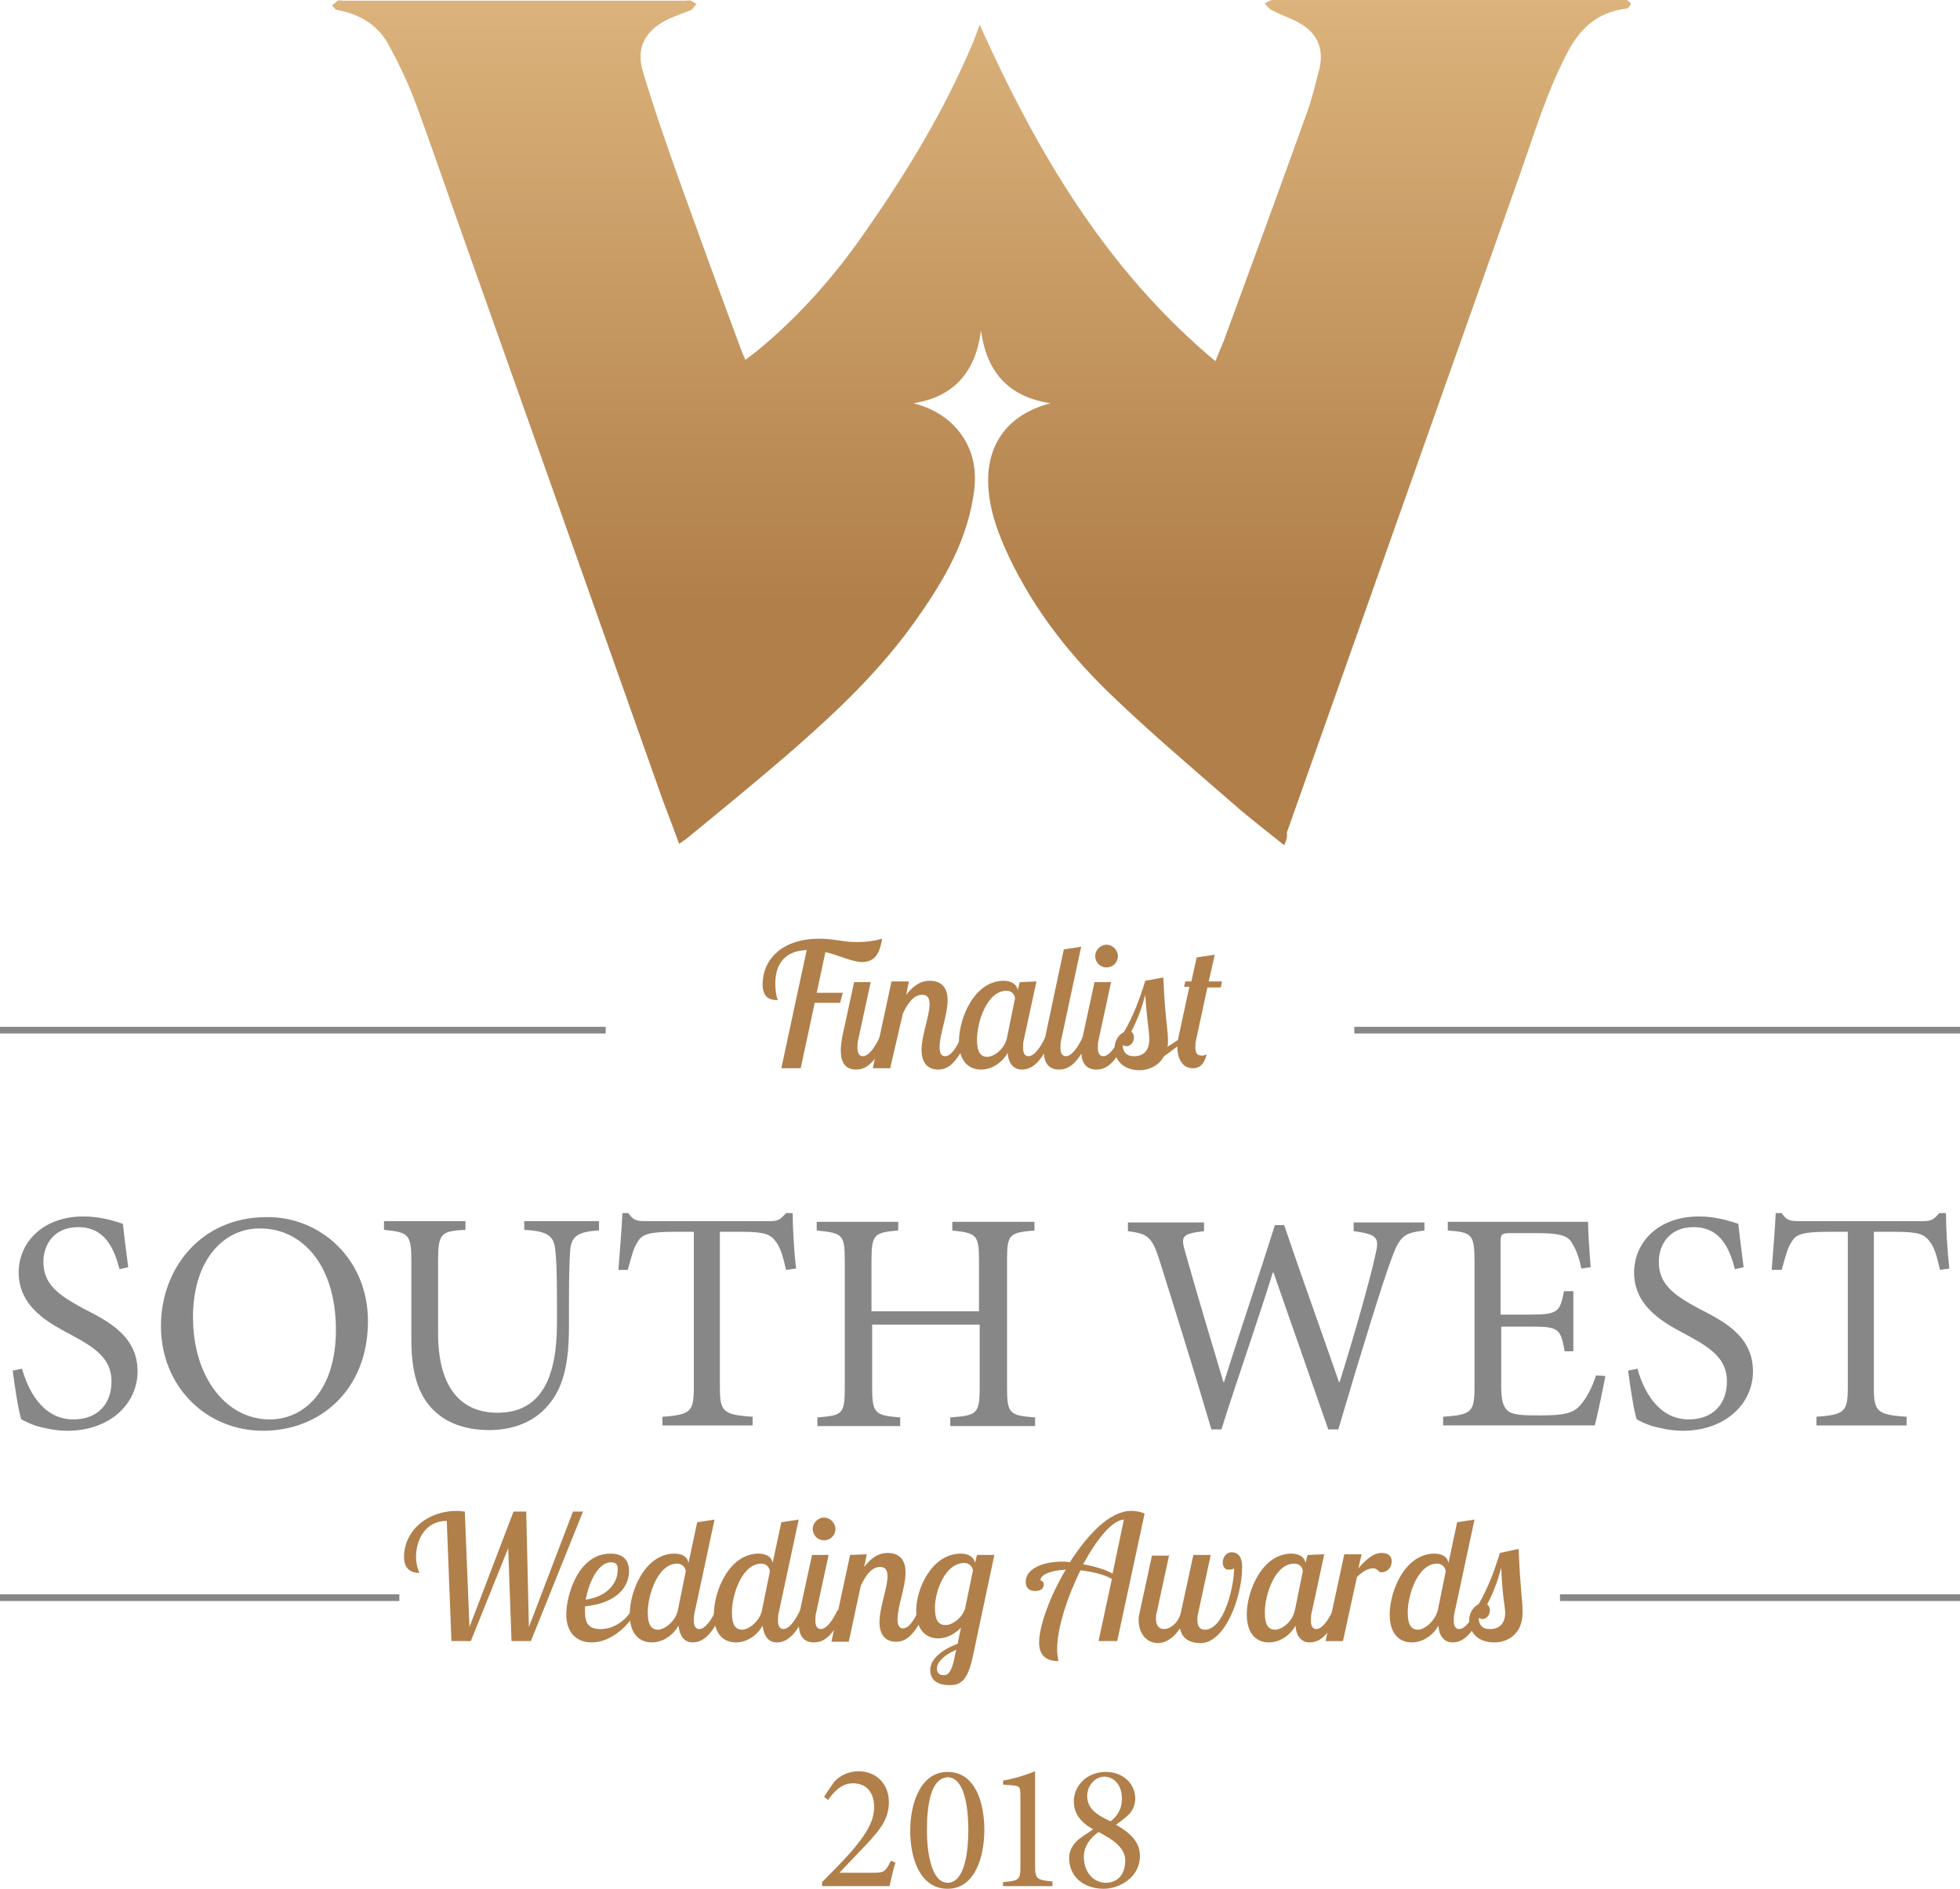 <?xml version="1.0" encoding="utf-8"?>
<!-- Generator: Adobe Illustrator 22.0.0, SVG Export Plug-In . SVG Version: 6.00 Build 0)  -->
<svg version="1.1" id="Layer_1" xmlns="http://www.w3.org/2000/svg" xmlns:xlink="http://www.w3.org/1999/xlink" x="0px" y="0px"
	 viewBox="0 0 293.5 282.9" style="enable-background:new 0 0 293.5 282.9;" xml:space="preserve">
<style type="text/css">
	.st0{fill:url(#SVGID_1_);}
	.st1{fill:#B17F4A;}
	.st2{fill:#878787;}
	.st3{fill:none;stroke:#878787;stroke-miterlimit:10;}
</style>
<linearGradient id="SVGID_1_" gradientUnits="userSpaceOnUse" x1="146.958" y1="361.378" x2="146.958" y2="263.675" gradientTransform="matrix(1 0 0 -1 0 354.089)">
	<stop  offset="0" style="stop-color:#DFB780"/>
	<stop  offset="1" style="stop-color:#B17F4A"/>
</linearGradient>
<path class="st0" d="M192.3,126.6c-2.6-2.1-5.1-4-7.5-6.1c-6.3-5.5-12.7-10.9-18.7-16.7c-6.5-6.3-12-13.5-15.7-21.9
	c-1.2-2.8-2.2-5.7-2.4-8.9c-0.4-6.3,2.8-10.9,9.3-12.6c-6.5-1-9.6-4.9-10.4-10.9c-0.8,6.1-3.9,9.9-10.1,10.9c2.3,0.6,4.3,1.6,6,3.3
	c2.6,2.7,3.5,5.9,3.1,9.6c-0.9,7.4-4.5,13.6-8.7,19.5c-5.1,7.3-11.5,13.4-18.1,19.2c-5.4,4.7-10.9,9.2-16.4,13.7
	c-0.3,0.2-0.6,0.4-1,0.7c-0.8-2.2-1.6-4.3-2.4-6.4C89,90.9,78.7,61.8,68.4,32.8c-2-5.7-4-11.5-6.1-17.2c-1.1-3-2.5-5.9-4-8.7
	c-1.6-3.1-4.4-4.8-7.8-5.4c-0.3,0-0.6-0.5-0.8-0.7c0.3-0.2,0.6-0.5,0.9-0.7c0.2-0.1,0.6,0,0.8,0c17.1,0,34.2,0,51.2,0
	c0.3,0,0.6-0.1,0.8,0c0.3,0.1,0.6,0.3,0.9,0.5c-0.3,0.3-0.5,0.7-0.8,0.9C102.3,2,101,2.4,99.8,3c-3.3,1.7-4.6,4.3-3.5,7.8
	c1.7,5.7,3.7,11.4,5.7,17c3,8.3,6,16.6,9.1,24.9c0.1,0.3,0.3,0.6,0.5,1.2c0.8-0.6,1.5-1.1,2.2-1.7c6-5,11.1-10.8,15.5-17.1
	c6.3-9,12-18.3,16.3-28.5c0.4-0.9,0.7-1.8,1.1-2.9c8.6,19.1,18.9,36.7,35.3,50.4c0.5-1.2,0.8-2,1.2-2.9c4.2-11.4,8.4-22.9,12.5-34.3
	c0.8-2.2,1.3-4.4,1.9-6.7c0.6-2.7-0.2-5-2.6-6.5c-1.4-0.9-3.1-1.4-4.6-2.2c-0.4-0.2-0.7-0.6-1-1c0.4-0.2,0.8-0.5,1.2-0.5
	c17.5,0,35,0,52.4,0c0.2,0,0.4-0.1,0.6,0c0.3,0.2,0.7,0.5,0.6,0.6c-0.1,0.3-0.4,0.7-0.7,0.7c-4.2,0.5-6.9,2.9-8.8,6.6
	c-3.1,5.9-5,12.3-7.2,18.5c-11.6,32.8-23.2,65.5-34.8,98.3C192.8,125.5,192.6,125.9,192.3,126.6z"/>
<g>
	<path class="st1" d="M123.6,142.6l-1.3,6.1h3.9l-0.4,1.5H122l-2.1,9.8H117l3.8-17.7c-3.1,0.1-4.7,1.9-4.7,5c0,0.7,0.1,2,0.4,2.5
		c-1.5,0-2.3-0.6-2.3-2.4c0-3.5,2.7-6.8,8.5-6.8c2.3,0,3.4,0.5,5.6,0.5c1.1,0,2.4-0.1,3.8-0.5c-0.4,2.3-1.1,3.5-3.1,3.5
		C127.4,144,125.7,143.1,123.6,142.6z M130.4,147l-1.9,8.8c-0.1,0.3-0.1,0.8-0.1,1.2c0,0.6,0.2,1.2,0.8,1.2c0.8,0,1.7-1.1,2.5-2.8h1
		c-1.7,4.3-3.4,4.8-4.5,4.8c-1.8,0-2.3-1.3-2.3-2.9c0-0.6,0.1-1.3,0.2-1.9l1.8-8.3h2.5V147z"/>
	<path class="st1" d="M136.1,147l-0.4,2c1.4-1.8,2.6-2.1,3.5-2.1c2.1,0,2.7,1.4,2.7,2.9c0,2.3-1.2,5-1.2,7.1c0,0.7,0.2,1.3,0.8,1.3
		c0.8,0,1.6-1,2.4-2.8h1c-1.7,4.4-3.4,4.8-4.4,4.8c-1.8,0-2.5-1.3-2.5-2.9c0-2.3,1.2-5.1,1.2-6.9c0-0.9-0.3-1.4-1.1-1.4
		c-1.1,0-2,0.9-2.9,2.8l-1.9,8.2h-2.6l2.8-13H136.1z"/>
	<path class="st1" d="M155.2,147l-1.9,8.8c-0.1,0.3-0.1,0.8-0.1,1.2c0,0.6,0.2,1.2,0.8,1.2c0.8,0,1.7-1.1,2.5-2.8h1
		c-1.7,4.3-3.4,4.8-4.5,4.8s-2-0.8-2.1-2.5c-0.8,1.4-2.3,2.5-4,2.5s-3.3-1.1-3.3-4.2c0-3.5,2.3-9.1,6.7-9.1c0.8,0,1.9,0.3,2.1,1.4
		l0.3-1.2L155.2,147L155.2,147z M150.8,155.4l1.2-5.9c-0.1-0.6-0.5-1.1-1.3-1.1c-2.9,0-4.4,4.7-4.4,7.3c0,2,0.6,2.6,1.6,2.6
		C149,158.2,150.5,157,150.8,155.4z"/>
	<path class="st1" d="M161.9,141.8l-3,14c-0.1,0.3-0.1,0.8-0.1,1.2c0,0.6,0.2,1.2,0.8,1.2c0.8,0,1.7-1.1,2.5-2.8h1
		c-1.7,4.3-3.4,4.8-4.5,4.8c-1.8,0-2.3-1.3-2.3-2.9c0-0.6,0.1-1.3,0.2-1.9l2.8-13.2L161.9,141.8z"/>
	<path class="st1" d="M166.4,147l-1.9,8.8c-0.1,0.3-0.1,0.8-0.1,1.2c0,0.6,0.2,1.2,0.8,1.2c0.8,0,1.7-1.1,2.5-2.8h1
		c-1.7,4.3-3.4,4.8-4.5,4.8c-1.8,0-2.3-1.3-2.3-2.9c0-0.6,0.1-1.3,0.2-1.9l1.8-8.3h2.5V147z M165.7,141.5c0.9,0,1.7,0.8,1.7,1.7
		c0,1-0.8,1.7-1.7,1.7c-1,0-1.7-0.8-1.7-1.7C164,142.3,164.8,141.5,165.7,141.5z"/>
	<path class="st1" d="M177.7,155.4c-1.2,1.3-2.4,2.1-3.4,2.8c-0.8,1.5-2.4,2.1-3.6,2.1c-2.7,0-3.8-1.7-3.8-3.3
		c0-1.2,0.7-2.1,1.4-2.4c1.5-2.6,2.4-5.1,3.2-7.7l2.7-0.5c0.3,6.7,0.7,7.7,0.7,9.5c0,0.3,0,0.6-0.1,0.9c0.6-0.4,1.3-0.8,1.8-1.2h1.1
		V155.4z M171.5,149c-0.5,1.9-1.1,3.6-2.1,5.5c0.2,0.2,0.4,0.4,0.4,0.9c0,0.8-0.6,1.3-1.1,1.3c-0.3,0-0.5-0.1-0.6-0.4
		c0,1.2,0.5,1.9,1.7,1.9c1.3,0,2.3-0.7,2.3-2.5C172.1,154.3,171.8,153.5,171.5,149z"/>
	<path class="st1" d="M177.5,147h0.9l0.8-3.6l2.7-0.4l-0.9,4h2l-0.2,0.9h-2l-1.7,7.9c-0.1,0.4-0.1,0.8-0.1,1.1
		c0,0.7,0.2,1.2,0.9,1.2c0.2,0,0.5,0,0.8-0.2c-0.4,1.6-1.1,2.1-2.1,2.1c-1.5,0-2.3-1.4-2.3-3.2c0-0.5,0.1-1,0.2-1.6l1.6-7.4h-0.8
		L177.5,147z"/>
</g>
<g>
	<path class="st1" d="M70.3,243.7l6.6-17.3h1.9l0.4,17.3l6.6-17.3h1.5l-7.8,19.4h-2.9l-0.5-13.9l-5.6,13.9h-2.9l-0.7-18
		c-3.2,0-4.6,2.8-4.6,5.4c0,0.9,0.2,1.7,0.5,2.4c-1.1,0-2.3-0.5-2.3-2.4c0-3.7,3.2-6.9,8-6.9c0.4,0,0.8,0.1,1.1,0.1L70.3,243.7z"/>
	<path class="st1" d="M87.6,240.6c0,0.3,0,0.5,0,0.8c0,1.8,0.6,2.6,2.3,2.6c1.6,0,3.4-0.8,4.7-2.8h0.8c-1.4,2.5-4,4.8-6.8,4.8
		c-2,0-3.8-1.2-3.8-4.2c0-2.9,1.8-9.1,6.6-9.1c1.4,0,2.8,0.5,2.8,2.7C94.1,238.3,91.6,240.2,87.6,240.6z M87.7,239.6
		c2.9-0.4,4.8-2.2,4.8-4.5c0-0.6-0.1-1.1-1-1.1C89.6,234,88.2,236.9,87.7,239.6z"/>
	<path class="st1" d="M107,227.6l-3,14c-0.1,0.3-0.1,0.8-0.1,1.2c0,0.6,0.2,1.2,0.8,1.2c0.8,0,1.7-1.1,2.5-2.8h1
		c-1.7,4.3-3.4,4.8-4.5,4.8s-1.9-0.8-2.1-2.5c-0.8,1.4-2.3,2.5-4,2.5s-3.3-1.1-3.3-4.2c0-3.5,2.3-9.1,6.7-9.1c0.9,0,1.9,0.3,2.1,1.4
		l1.3-6.1L107,227.6z M101.5,241.2l1.2-5.9c-0.1-0.5-0.5-1.1-1.3-1.1c-2.9,0-4.4,4.7-4.4,7.3c0,2,0.6,2.6,1.6,2.6
		C99.7,244,101.2,242.7,101.5,241.2z"/>
	<path class="st1" d="M119.6,227.6l-3,14c-0.1,0.3-0.1,0.8-0.1,1.2c0,0.6,0.2,1.2,0.8,1.2c0.8,0,1.7-1.1,2.5-2.8h1
		c-1.7,4.3-3.4,4.8-4.5,4.8s-1.9-0.8-2.1-2.5c-0.8,1.4-2.3,2.5-4,2.5s-3.3-1.1-3.3-4.2c0-3.5,2.3-9.1,6.7-9.1c0.9,0,1.9,0.3,2.1,1.4
		l1.3-6.1L119.6,227.6z M114.1,241.2l1.2-5.9c-0.1-0.5-0.5-1.1-1.3-1.1c-2.9,0-4.4,4.7-4.4,7.3c0,2,0.6,2.6,1.6,2.6
		C112.3,244,113.8,242.7,114.1,241.2z"/>
	<path class="st1" d="M124.1,232.8l-1.9,8.8c-0.1,0.3-0.1,0.8-0.1,1.2c0,0.6,0.2,1.2,0.8,1.2c0.8,0,1.7-1.1,2.5-2.8h1
		c-1.7,4.3-3.4,4.8-4.5,4.8c-1.8,0-2.3-1.3-2.3-2.9c0-0.6,0.1-1.3,0.2-1.9l1.8-8.3h2.5V232.8z M123.4,227.3c0.9,0,1.7,0.8,1.7,1.7
		c0,1-0.8,1.7-1.7,1.7c-1,0-1.7-0.8-1.7-1.7C121.7,228.1,122.5,227.3,123.4,227.3z"/>
	<path class="st1" d="M129.8,232.8l-0.4,1.9c1.4-1.8,2.6-2.1,3.5-2.1c2.1,0,2.7,1.4,2.7,2.9c0,2.3-1.2,5-1.2,7.1
		c0,0.7,0.2,1.3,0.8,1.3c0.8,0,1.6-1,2.4-2.8h1c-1.7,4.4-3.4,4.8-4.4,4.8c-1.8,0-2.5-1.3-2.5-2.9c0-2.3,1.2-5.1,1.2-6.9
		c0-0.9-0.3-1.4-1.1-1.4c-1.1,0-2,0.9-2.9,2.8l-1.8,8.4h-2.6l2.8-13L129.8,232.8L129.8,232.8z"/>
	<path class="st1" d="M143.4,246.2l0.5-2.4c-0.9,0.9-2.1,1.6-3.4,1.6c-1.7,0-3.3-1.1-3.3-4.2c0-3.2,2.3-8.5,6.7-8.5
		c0.8,0,1.9,0.3,2.1,1.4l0.3-1.2h2.6l-3.2,15.1c-0.8,3.7-1.8,4.4-3.5,4.4c-1.6,0-2.9-0.6-2.9-2.3
		C139.3,248.3,141.5,246.9,143.4,246.2z M144.5,241l1.2-5.8c-0.1-0.5-0.5-1.1-1.3-1.1c-2.9,0-4.4,4.3-4.4,6.7c0,2,0.6,2.6,1.6,2.6
		C142.6,243.4,144,242.4,144.5,241z M143,247.9l0.2-0.8c-1.9,0.8-2.9,1.9-2.9,2.8c0,0.6,0.3,1,1,1C142.2,251,142.7,249.7,143,247.9z
		"/>
	<path class="st1" d="M164.5,245.8l2-9.3c-1.2-0.7-3-1.1-4.7-1.3c-2,4-3.5,8.7-3.5,11.8c0,0.7,0.1,1.3,0.2,1.8
		c-1.3,0-2.9-0.4-2.9-2.8s1.6-6.9,4-10.9c-2.1,0.1-3.8,0.7-3.8,1.6c0.5,0.2,0.5,0.4,0.5,0.6c0,0.8-0.7,1-1.3,1
		c-0.7,0-1.4-0.3-1.4-1.4c0-1.9,2.5-3,5.5-3c0.3,0,0.7,0,1.1,0.1c2.7-4.2,6-7.7,9.2-7.7c0.5,0,1.4,0.1,2,0.4l-4.1,19.1L164.5,245.8
		L164.5,245.8z M166.6,235.7l1.7-8.1c-1.8,0.1-4.1,3-6.1,6.7C163.9,234.6,165.6,235.1,166.6,235.7z"/>
	<path class="st1" d="M175.1,232.8l-1.9,8.8c-0.1,0.3-0.1,0.6-0.1,0.9c0,1,0.5,1.5,1.2,1.5c1,0,2.3-1,2.6-2.8l1.8-8.3h2.6l-1.9,8.8
		c-0.1,0.3-0.1,0.6-0.1,0.9c0,0.9,0.3,1.5,1.1,1.5c2.9,0,4.4-6.5,4.4-9.2c-0.2,0.2-0.7,0.2-0.9,0.2c-0.5,0-0.8-0.5-0.8-1.1
		c0-0.7,0.5-1.5,1.3-1.5c1.1,0,1.6,0.8,1.6,2.2c0,4.6-2.6,11.4-6.2,11.4c-1.7,0-2.8-0.7-3.1-2.2c-1,1.5-2.2,2.2-3.3,2.2
		c-1.6,0-2.9-1.3-2.9-3.5c0-0.4,0.1-0.9,0.2-1.3l1.8-8.3h2.6V232.8z"/>
	<path class="st1" d="M198.3,232.8l-1.9,8.8c-0.1,0.3-0.1,0.8-0.1,1.2c0,0.6,0.2,1.2,0.8,1.2c0.8,0,1.7-1.1,2.5-2.8h1
		c-1.7,4.3-3.4,4.8-4.5,4.8s-2-0.8-2.1-2.5c-0.8,1.4-2.3,2.5-4,2.5s-3.3-1.1-3.3-4.2c0-3.5,2.3-9.1,6.7-9.1c0.8,0,1.9,0.3,2.1,1.4
		l0.3-1.2L198.3,232.8L198.3,232.8z M193.9,241.2l1.2-5.9c-0.1-0.6-0.5-1.1-1.3-1.1c-2.9,0-4.4,4.7-4.4,7.3c0,2,0.6,2.6,1.6,2.6
		C192.2,244,193.6,242.7,193.9,241.2z"/>
	<path class="st1" d="M203.9,232.8l-0.5,2.1c1-1.1,2.1-2.3,3.5-2.3c1,0,1.5,0.5,1.5,1.2c0,1.3-1,1.7-1.5,1.7c-0.6,0-0.5-0.6-1.3-0.6
		s-1.7,0.6-2.4,1.3l-2.1,9.6h-2.6l2.8-13L203.9,232.8L203.9,232.8z"/>
	<path class="st1" d="M220.8,227.6l-3,14c-0.1,0.3-0.1,0.8-0.1,1.2c0,0.6,0.2,1.2,0.8,1.2c0.8,0,1.7-1.1,2.5-2.8h1
		c-1.7,4.3-3.4,4.8-4.5,4.8s-2-0.8-2.1-2.5c-0.8,1.4-2.3,2.5-4,2.5s-3.3-1.1-3.3-4.2c0-3.5,2.3-9.1,6.7-9.1c0.9,0,1.9,0.3,2.1,1.4
		l1.3-6.1L220.8,227.6z M215.3,241.2l1.2-5.9c-0.1-0.5-0.5-1.1-1.3-1.1c-2.9,0-4.4,4.7-4.4,7.3c0,2,0.6,2.6,1.6,2.6
		C213.5,244,214.9,242.7,215.3,241.2z"/>
	<path class="st1" d="M227.4,232c0.3,6.7,0.6,7.7,0.6,9.5c0,3.4-2.4,4.5-4.2,4.5c-2.7,0-3.8-1.7-3.8-3.3c0-1.2,0.7-2.1,1.4-2.4
		c1.5-2.6,2.4-5.1,3.2-7.7L227.4,232z M224.8,234.8c-0.5,1.9-1.1,3.6-2.1,5.5c0.2,0.2,0.4,0.4,0.4,0.9c0,0.8-0.6,1.3-1.1,1.3
		c-0.3,0-0.5-0.1-0.6-0.4c0,1.2,0.5,1.9,1.7,1.9c1.3,0,2.3-0.7,2.3-2.5C225.3,240.1,225,239.3,224.8,234.8z"/>
</g>
<g>
	<path class="st2" d="M17.9,190.1c-0.8-3-2.1-6.3-6.2-6.3c-3.6,0-5.2,2.6-5.2,5.2c0,3.4,2.3,5,6,7c3.7,1.9,8.1,4.1,8.1,9.4
		c0,4.9-4.2,8.9-10.5,8.9c-1.9,0-3.4-0.4-4.6-0.7c-1.2-0.4-1.9-0.8-2.3-1c-0.4-1-1-5-1.3-7.3l1.4-0.3c0.8,2.9,2.9,7.6,7.7,7.6
		c3.5,0,5.7-2.2,5.7-5.7s-2.6-5.1-6.1-7c-3-1.6-7.8-4-7.8-9.3c0-4.5,3.6-8.4,9.7-8.4c2.2,0,4.1,0.5,5.9,1.1c0.2,1.7,0.4,3.5,0.8,6.5
		L17.9,190.1z"/>
	<path class="st2" d="M55.1,197.9c0,10.2-7.1,16.4-15.7,16.4c-8.5,0-15.3-6.6-15.3-15.7c0-8.5,5.9-16.3,15.8-16.3
		C47.9,182.2,55.1,188.5,55.1,197.9z M28.9,197.3c0,8.9,4.9,15.3,11.5,15.3c5.2,0,9.9-4.4,9.9-13.4c0-9.9-5.2-15.2-11.3-15.2
		C33.7,183.9,28.9,188.5,28.9,197.3z"/>
	<path class="st2" d="M89.5,184.3c-2.8,0.2-3.9,0.8-4.1,2.8c-0.1,1.3-0.2,3.3-0.2,7.6v3.9c0,5.6-0.8,9.6-3.6,12.4
		c-2.2,2.3-5.3,3.2-8.4,3.2c-2.7,0-5.5-0.7-7.5-2.3c-2.8-2.2-4.1-5.7-4.1-11.2V189c0-4.2-0.4-4.4-4.1-4.8v-1.3h12.2v1.3
		c-3.7,0.2-4.1,0.5-4.1,4.8v10.7c0,7.6,3,11.9,8.9,11.9c6.8,0,8.9-5.7,8.9-13.4v-3.6c0-4.3-0.1-6.3-0.3-7.8
		c-0.3-1.8-1.3-2.4-4.6-2.6v-1.3h11.2v1.4H89.5z"/>
	<path class="st2" d="M117.7,190.2c-0.5-2.3-0.9-3.4-1.5-4.2c-0.8-1.1-1.6-1.5-5.1-1.5h-3.3v23.2c0,3.7,0.4,4.2,4.9,4.5v1.3H99.2
		v-1.3c4.3-0.3,4.7-0.8,4.7-4.5v-23.2H101c-3.9,0-4.9,0.4-5.5,1.5c-0.6,0.8-0.9,2.1-1.5,4.2h-1.4c0.2-2.8,0.5-5.9,0.6-8.5h0.9
		c0.7,1.1,1.3,1.2,2.6,1.2h18.6c1.3,0,1.6-0.3,2.4-1.2h1c0,2.2,0.2,5.6,0.5,8.3L117.7,190.2z"/>
	<path class="st2" d="M155,184.3c-3.9,0.3-4.2,0.6-4.2,4.5v19c0,4,0.4,4.2,4.2,4.5v1.3h-12.7v-1.3c4-0.3,4.4-0.5,4.4-4.5v-9.4h-16.1
		v9.4c0,3.9,0.4,4.2,4.2,4.5v1.3h-12.4v-1.3c3.8-0.3,4.1-0.5,4.1-4.5v-19c0-4-0.4-4.1-4.2-4.5V183h12.2v1.3c-3.6,0.3-4,0.6-4,4.5
		v7.6h16.1v-7.6c0-3.9-0.4-4.1-4-4.5V183h12.3v1.3H155z"/>
	<path class="st2" d="M213.3,184.3c-3.2,0.4-3.7,0.8-5.1,4.7c-1.1,3-3.9,11.9-7.8,25.1h-1.5c-2.6-7.5-5.8-16.6-8.2-23.5h-0.1
		c-2.6,8.3-5.3,15.9-7.7,23.5h-1.5c-2.5-8.5-5.1-16.8-7.7-25.1c-1.2-3.9-1.9-4.2-4.8-4.6v-1.3h11.4v1.3c-3.4,0.4-3.5,0.8-2.8,3.2
		c1.8,6.4,3.7,12.7,5.7,19.4h0.1c2.5-8,5.2-15.8,7.6-23.5h1.4c2.6,7.7,5.4,15.4,8.2,23.5h0.1c2-6.3,4.6-15.5,5.3-18.8
		c0.7-2.8,0.5-3.3-3.2-3.8v-1.3h10.6V184.3z"/>
	<path class="st2" d="M240.4,206.1c-0.3,1.6-1.2,6-1.6,7.4h-22.7v-1.3c4.3-0.3,4.7-0.7,4.7-4.5V189c0-4.2-0.4-4.4-4-4.7V183h21
		c0,1.2,0.2,4.4,0.4,6.8l-1.4,0.2c-0.4-2-0.9-3-1.5-4c-0.7-1-1.9-1.3-5.3-1.3h-3.7c-1.5,0-1.6,0.1-1.6,1.5v10.7h4.4
		c4.2,0,4.5-0.4,5.1-3.5h1.4v9h-1.3c-0.6-3.4-0.9-3.7-5-3.7h-4.5v8.9c0,2.2,0.3,3.2,1.1,3.8c0.9,0.6,2.5,0.6,4.9,0.6
		c3.6,0,4.9-0.4,5.9-1.6c0.8-0.9,1.7-2.5,2.3-4.4L240.4,206.1z"/>
	<path class="st2" d="M259.8,190.1c-0.8-3-2.1-6.3-6.2-6.3c-3.6,0-5.2,2.6-5.2,5.2c0,3.4,2.3,5,6,7c3.7,1.9,8.1,4.1,8.1,9.4
		c0,4.9-4.2,8.9-10.5,8.9c-1.9,0-3.4-0.4-4.6-0.7c-1.2-0.4-1.9-0.8-2.3-1c-0.4-1-1-5-1.3-7.3l1.4-0.3c0.8,2.9,2.9,7.6,7.7,7.6
		c3.5,0,5.7-2.2,5.7-5.7s-2.6-5.1-6.1-7c-3-1.6-7.8-4-7.8-9.3c0-4.5,3.6-8.4,9.7-8.4c2.2,0,4.1,0.5,5.9,1.1c0.2,1.7,0.4,3.5,0.8,6.5
		L259.8,190.1z"/>
	<path class="st2" d="M290.5,190.2c-0.5-2.3-0.9-3.4-1.5-4.2c-0.8-1.1-1.6-1.5-5.1-1.5h-3.3v23.2c0,3.7,0.4,4.2,4.9,4.5v1.3H272
		v-1.3c4.3-0.3,4.7-0.8,4.7-4.5v-23.2h-2.9c-3.9,0-4.9,0.4-5.5,1.5c-0.6,0.8-0.9,2.1-1.5,4.2h-1.5c0.2-2.8,0.5-5.9,0.6-8.5h0.9
		c0.7,1.1,1.3,1.2,2.6,1.2H288c1.3,0,1.6-0.3,2.4-1.2h1c0,2.2,0.2,5.6,0.5,8.3L290.5,190.2z"/>
</g>
<g>
	<path class="st1" d="M134.1,279c-0.4,1.1-0.6,2.3-0.9,3.5h-10.1v-0.6c1.5-1.5,3-3,4.4-4.6c1.7-2,3.4-4.2,3.4-6.6
		c0-2.3-1.2-3.6-3.2-3.6c-1.8,0-3,1.5-3.7,2.5l-0.6-0.5l1.5-2.2c0.8-0.9,2.1-1.6,3.7-1.6c2.4,0,4.5,1.7,4.5,4.6c0,2.4-1.1,4-3.6,6.6
		l-3.8,4h5.1c1.5,0,1.8-0.1,2.6-1.8L134.1,279z"/>
	<path class="st1" d="M147.4,274.1c0,4-1.4,8.8-5.5,8.8s-5.6-4.5-5.6-8.7c0-4,1.5-8.8,5.6-8.8S147.4,269.9,147.4,274.1z
		 M138.8,274.1c0,3.8,0.8,7.9,3.1,7.9c2.4,0,3.1-4.1,3.1-7.9s-0.7-7.9-3.1-7.9C139.4,266.3,138.8,270.3,138.8,274.1z"/>
	<path class="st1" d="M150.2,282.6v-0.7c2.5-0.2,2.6-0.4,2.6-2.4V269c0-1.4-0.1-1.5-1.3-1.6l-1.3-0.1v-0.6c1.7-0.3,3.3-0.8,4.8-1.4
		v14.1c0,2,0.2,2.2,2.6,2.4v0.7h-7.4V282.6z"/>
	<path class="st1" d="M170,269.4c0,0.8-0.3,1.6-0.8,2.2c-0.2,0.2-0.9,0.9-2.1,1.7c1.9,1.1,3.6,2.4,3.6,4.7c0,3.2-3.1,4.9-5.4,4.9
		c-2.9,0-5.2-1.7-5.2-4.6c0-1.2,0.6-2,1.2-2.6c0.4-0.4,1.5-1.1,2.4-1.7c-1.8-1-2.9-2.3-2.9-4.2c0-2.3,1.9-4.4,4.8-4.4
		C168.2,265.4,170,267.2,170,269.4z M168.5,278.7c0-2-1.9-3.2-4-4.3c-1.3,0.9-2.2,2.2-2.2,3.7c0,2.5,1.6,3.9,3.3,3.9
		C167.3,282,168.5,280.8,168.5,278.7z M162.8,269c0,2,1.6,2.9,3.5,3.8c0.9-0.7,1.7-1.7,1.7-3.4c0-2.3-1.4-3.3-2.7-3.3
		C163.8,266.2,162.8,267.6,162.8,269z"/>
</g>
<line class="st3" x1="0" y1="154.3" x2="90.7" y2="154.3"/>
<line class="st3" x1="202.8" y1="154.3" x2="293.5" y2="154.3"/>
<line class="st3" x1="233.6" y1="239.3" x2="293.5" y2="239.3"/>
<line class="st3" x1="0" y1="239.3" x2="59.8" y2="239.3"/>
</svg>
